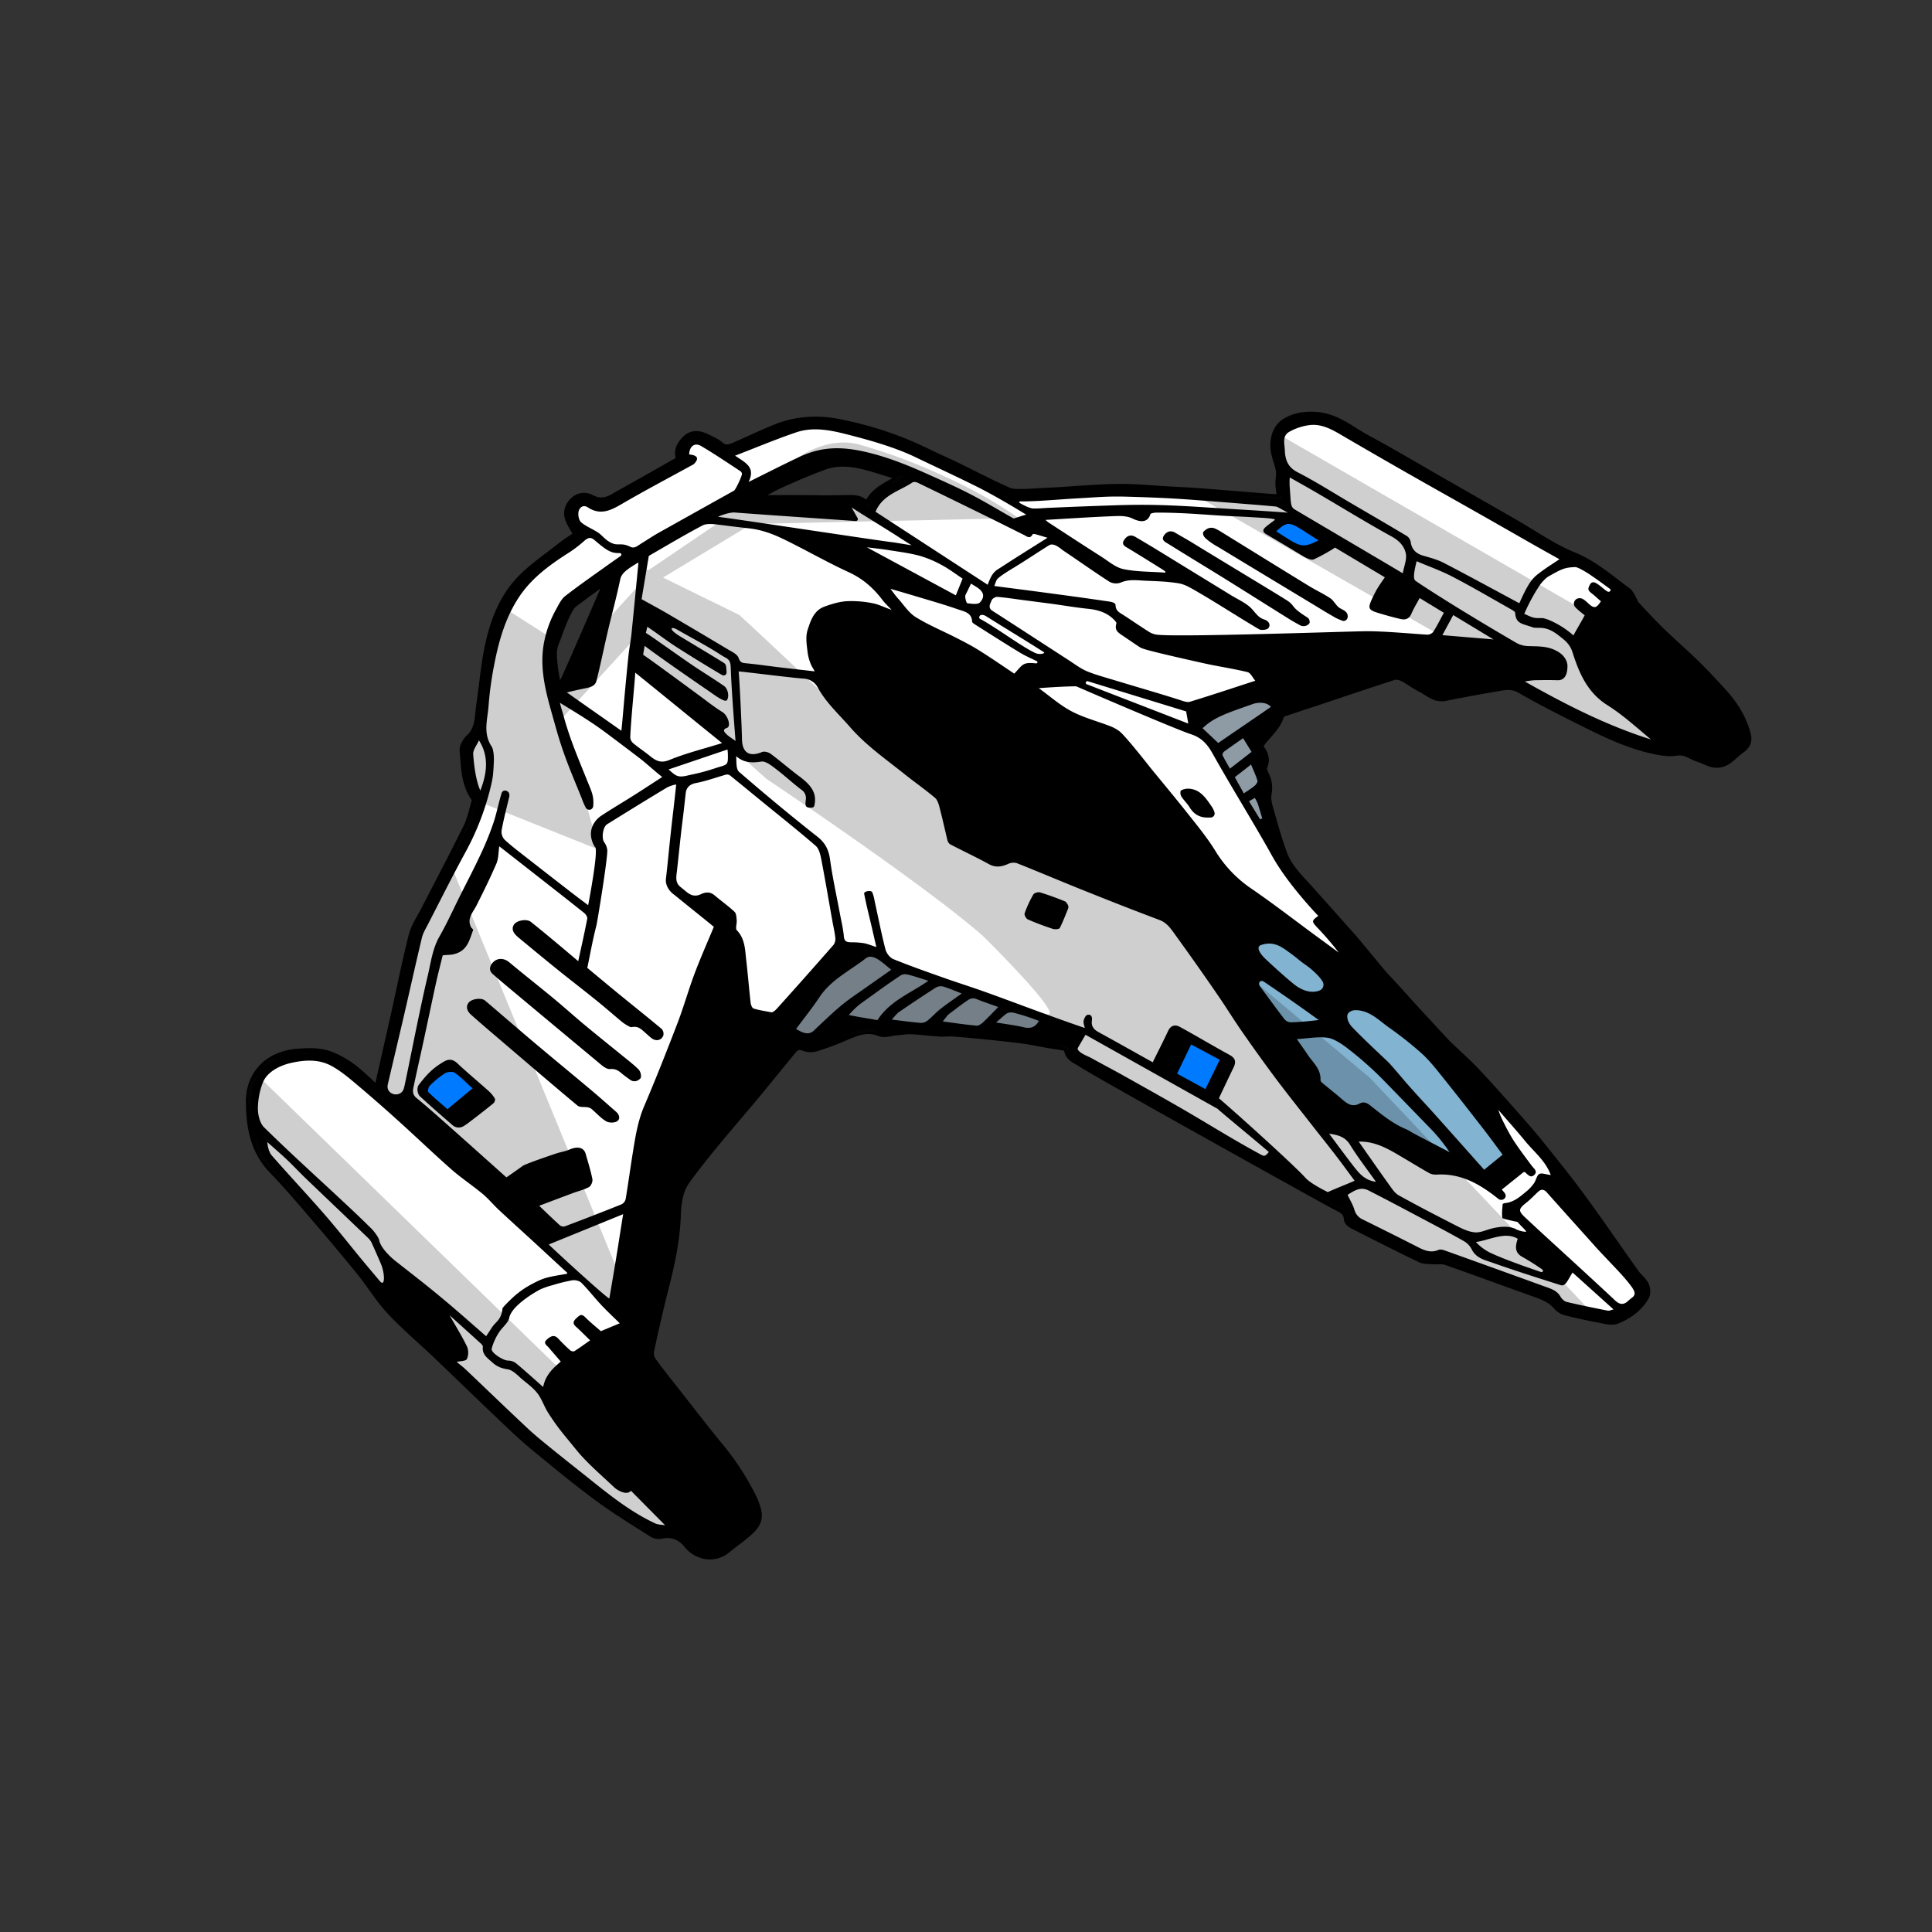 <svg xmlns="http://www.w3.org/2000/svg" viewBox="0 0 1500 1500"><rect x="0" y="0" width="1500" height="1500" fill="#333333" stroke="none"/><title>Imperial Eagle</title><g id="Imperial_Eagle" data-name="Imperial Eagle"><g id="Colour"><path d="M1355.31,570.31c-3.32-12.58-10-22.93-18.58-32.3-6.69-7.33-13.42-14.65-20.52-21.58-9-8.82-18.61-17.08-27.67-25.88-6.83-6.64-13.23-13.72-19.78-20.65-.44-.47-3.52-8.19-5.85-9.89-13.57-9.9-25.79-20.93-41.89-27.48-16.31-6.65-31-17.16-46.47-26q-29.4-16.83-58.79-33.66c-18.15-10.38-36.1-21.15-54.53-31-12.51-6.69-23.54-16.68-38.66-18-8.5-.74-16.69.32-23.92,4.65s-10,14.37-7.39,24.48c1,4.14,2.74,8.16,3.33,12.34.48,3.47-.52,7.11-.35,10.65.21,4.39,1,7.66,1.48,12.08-4.71-.32-8.29-.54-11.86-.82-18.22-1.45-36.45-3-54.68-4.35-6.88-.53-13.78-.81-20.68-1.19-13.08-.72-26.18-2.09-39.26-2-20,.15-40,2.39-60.07,3.18-3.79.15-21.64,1.71-25.83-.14-14.48-6.38-28.49-13.81-42.76-20.69-3.66-1.77-17.37-8-20-9.31-22-11-44.55-18.37-68.77-23.3-16.81-3.43-33.46-2.49-49.47,4-10.13,4.12-20,8.81-30,13.23-4.67,2-9.16,4.19-14-.08-2.63-2.3-6-3.79-9.2-5.37-5.39-2.68-11-4.25-15.95.65-4.3,4.3-7,9.39-3.51,15.43-16.28,9.21-32.12,18.25-48.05,27.14-7.26,4.05-13.39,8.72-23.42,3.41-8.94-4.72-17.82,5.09-16,12.84,1.18,4.93,4.6,9.33,7.49,14.87-4.37,3-9.87,6.46-14.91,10.47-10.74,8.54-22.44,16.3-31.54,26.37-12.16,13.45-18.71,30.63-22.57,48.22-3.37,15.41-4.61,31.29-6.93,46.94-1.35,9.07-.49,18.75-8.28,26-2.41,2.25-4.88,6.27-4.62,9.25,1.09,12.52,1,25.49,8.88,36.43a3.37,3.37,0,0,1,.6,2.51c-2.1,7-3.48,14.38-6.66,20.86-10.66,21.65-22,43-33,64.44-3.32,6.47-7.67,12.73-9.42,19.63-5.2,20.48-9.3,41.24-13.91,61.87-4.43,19.87-9,39.72-13.5,59.8-6.14-5.6-12.74-12.29-20.08-18.06a71.67,71.67,0,0,0-16.53-9.57c-8.24-3.47-16.95-3.18-25.94-2.51-22.37,1.67-36.57,16.36-36.37,37.53.18,18.51,3.12,37,17.34,51.72,13.83,14.33,26.57,29.72,39.57,44.83q15,17.46,29.48,35.42c7.74,9.67,14.21,20.46,22.64,29.46,11.19,11.94,23.8,22.55,35.67,33.86,18.24,17.38,36.31,34.94,54.58,52.29,7.24,6.88,14.57,13.7,22.29,20,16,13.13,32,26.37,48.69,38.67,13.54,10,28,18.75,42.21,27.84a8.79,8.79,0,0,0,6,.85c8.48-1.83,15.73,1,21.39,8,6.79,8.41,19.5,11.41,29.14,3.3,4.53-3.82,9.47-7.17,14-11,5.48-4.61,11.2-9.36,9.16-17.78a51,51,0,0,0-3.86-10.53,204.83,204.83,0,0,0-25.61-39.19c-11-13.37-21.5-27.08-32.19-40.67-6.57-8.35-13.27-16.6-19.47-25.21-1.63-2.25-2.75-5.92-2.2-8.53,3.65-17.14,7.57-34.23,11.9-51.21,4.62-18.18,8.38-36.39,9-55.27.31-9.38,1.78-19.13,7.54-27.06,7.3-10,15.11-19.74,23-29.33,10-12.16,20.36-24,30.41-36.1,9.81-11.79,19.36-23.8,29.18-35.57,2.35-2.82,5.34-4.18,9.43-2.64a13.93,13.93,0,0,0,8.43.65A231.61,231.61,0,0,0,655.72,804c8.93-3.9,17.45-7.42,27.59-3.39,3.48,1.39,8.22-.38,12.38-.71,3.93-.33,7.88-1.09,11.78-.91,7.4.34,14.76,1.33,22.16,1.83,3.32.22,6.69-.34,10-.09,8.84.65,17.67,1.47,26.48,2.36,9.52,1,19,1.95,28.53,3.22,6.39.86,12.7,2.26,19.06,3.35,4.77.82,9.57,1.47,14.33,2.35.76.14,2,1.09,2,1.66-.06,6.67,6.3,8.31,10,10.93,8.2,5.87,186.39,105,196.85,110.52,4.65,2.47,10.2,4.37,10.47,11.33,0,1.33,2.15,3,3.68,3.79,17.35,8.82,34.71,17.6,52.24,26.06,2.71,1.31,6.22,1,9.38,1.28,3.51.29,7.32-.45,10.5.67,23.27,8.14,46.38,16.74,69.62,25,6.55,2.32,12.65,4.9,17.21,10.52a12.42,12.42,0,0,0,6.36,3.66c8.33,2.08,16.73,3.94,25.18,5.51,4.42.82,9.61,2.42,13.36.93,8.88-3.54,16.82-9.24,21.71-17.82,1.16-2,.74-5.91-.44-8.15-1.72-3.28-5.06-5.66-7.26-8.74-13.94-19.6-27.51-39.48-41.72-58.88-10.32-14.09-21.31-27.71-32.27-41.32-6.8-8.46-14-16.61-21.21-24.74-9.64-10.86-19.25-21.77-29.26-32.29-6.91-7.25-14.51-13.85-21.7-20.84-.84-.83-25.63-27.68-26.37-28.49-7.22-7.93-14.28-16-21.7-23.73-2.46-2.57-19.8-23.9-24.86-29.73-2.65-3-33.13-37.25-37.9-42.39-7-7.55-13.2-14.54-16.58-23.79-3.79-10.36-6.79-21-9.79-31.65-1.33-4.69-3.1-9.83-2.34-14.38.79-4.71.82-8.67-1-13-1.21-2.82-3.25-6.64-2.26-8.78,2.3-5,1-8.95-1.54-12.68-1.75-2.6-1.78-3.88.15-6.49,5.21-7,12.49-12.64,14.79-21.7.24-.93,2.15-1.63,3.41-2.06,9.48-3.2,19-6.28,28.48-9.44,18.83-6.28,37.62-12.69,56.53-18.72,2.27-.73,5.48-.12,7.7,1,4.92,2.46,9.3,6,14.23,8.41,5.8,2.83,10.59,8.29,18.19,6.77q20-4,40.2-7.46c6.31-1.07,12.21-2.29,18.87,1.58,16.48,9.58,33.6,18.09,50.66,26.62,16.14,8.07,32.53,15.73,50.18,19.9,6.42,1.51,13.43,2.87,19.77,1.84,7.35-1.2,12.08,3.27,18,5.11,3.64,1.13,7,3.25,10.73,4,9.29,1.77,14.08-5.92,20.41-10.38C1354.47,578.66,1356.82,576.06,1355.31,570.31ZM439.05,528.75c-2.42,5-7.83,3.1-8.13,0a128.58,128.58,0,0,1-2.2-14.78c-1.1-10.27.55-13.38,2.2-17.53s8.25-23.9,13.2-28.08,31.35-22.92,31.35-22.92S442.47,522,439.05,528.75ZM674.25,394c-3-1.95-5.35-4.21-8.08-5-3.18-.91-6.73-.64-10.12-.64-1.16,0-13.11.29-17.89.2-18-.32-36.08-.13-54.12-.13-.11-.61-.23-1.23-.34-1.85,7.35-4,14.53-8.31,22.11-11.77,11-5,22.11-9.72,33.43-13.89,12-4.42,24.2-2.57,36.14.78,8.68,2.43,17.25,5.32,27,8.35C691.71,377.69,678.64,380.69,674.25,394Z" fill="#fff"/><path d="M1355.31,570.31c-3.32-12.58-10-22.93-18.58-32.3-6.69-7.33-13.42-14.65-20.52-21.58-9-8.82-18.61-17.08-27.67-25.88-6.83-6.64-13.23-13.72-19.78-20.65-.44-.47-3.52-8.19-5.85-9.89-13.57-9.9-25.79-20.93-41.89-27.48-16.31-6.65-31-17.16-46.47-26q-29.4-16.83-58.79-33.66c-18.15-10.38-36.1-21.15-54.53-31-12.51-6.69-23.54-16.68-38.66-18-8.5-.74-16.69.32-23.92,4.65s-10,14.37-7.39,24.48c1,4.14,2.74,8.16,3.33,12.34.48,3.47-.52,7.11-.35,10.65.21,4.39,1,7.66,1.48,12.08-4.71-.32-8.29-.54-11.86-.82-18.22-1.45-36.45-3-54.68-4.35-6.88-.53-13.78-.81-20.68-1.19-13.08-.72-26.18-2.09-39.26-2-20,.15-40,2.39-60.07,3.18-3.79.15-21.64,1.71-25.83-.14-14.48-6.38-28.49-13.81-42.76-20.69-3.66-1.77-17.37-8-20-9.31-22-11-44.55-18.37-68.77-23.3-16.81-3.43-33.46-2.49-49.47,4-10.13,4.12-20,8.81-30,13.23-4.67,2-9.16,4.19-14-.08-2.63-2.3-6-3.79-9.2-5.37-5.39-2.68-11-4.25-15.95.65-4.3,4.3-7,9.39-3.51,15.43-16.28,9.21-32.12,18.25-48.05,27.14-7.26,4.05-13.39,8.72-23.42,3.41-8.94-4.72-17.82,5.09-16,12.84,1.18,4.93,4.6,9.33,7.49,14.87-4.37,3-9.87,6.46-14.91,10.47-10.74,8.54-22.44,16.3-31.54,26.37-12.16,13.45-18.71,30.63-22.57,48.22-3.37,15.41-4.61,31.29-6.93,46.94-1.35,9.07-.49,18.75-8.28,26-2.41,2.25-4.88,6.27-4.62,9.25,1.09,12.52,1,25.49,8.88,36.43a3.37,3.37,0,0,1,.6,2.51c-2.1,7-3.48,14.38-6.66,20.86-10.66,21.65-22,43-33,64.44-3.32,6.47-7.67,12.73-9.42,19.63-5.2,20.48-9.3,41.24-13.91,61.87-4.43,19.87-9,39.72-13.5,59.8-6.14-5.6-12.74-12.29-20.08-18.06a71.67,71.67,0,0,0-16.53-9.57c-8.24-3.47-16.95-3.18-25.94-2.51-22.37,1.67-36.57,16.36-36.37,37.53.18,18.51,3.12,37,17.34,51.72,13.83,14.33,26.57,29.72,39.57,44.83q15,17.46,29.48,35.42c7.74,9.67,14.21,20.46,22.64,29.46,11.19,11.94,23.8,22.55,35.67,33.86,18.24,17.38,36.31,34.94,54.58,52.29,7.24,6.88,14.57,13.7,22.29,20,16,13.13,32,26.37,48.69,38.67,13.54,10,28,18.75,42.21,27.84a8.79,8.79,0,0,0,6,.85c8.48-1.83,15.73,1,21.39,8,6.79,8.41,19.5,11.41,29.14,3.3,4.53-3.82,9.47-7.17,14-11,5.48-4.61,11.2-9.36,9.16-17.78a51,51,0,0,0-3.86-10.53,204.83,204.83,0,0,0-25.61-39.19c-11-13.37-21.5-27.08-32.19-40.67-6.57-8.35-13.27-16.6-19.47-25.21-1.63-2.25-2.75-5.92-2.2-8.53,3.65-17.14,7.57-34.23,11.9-51.21,4.62-18.18,8.38-36.39,9-55.27.31-9.38,1.78-19.13,7.54-27.06,7.3-10,15.11-19.74,23-29.33,10-12.16,20.36-24,30.41-36.1,9.81-11.79,19.36-23.8,29.18-35.57,2.35-2.82,5.34-4.18,9.43-2.64a13.93,13.93,0,0,0,8.43.65A231.61,231.61,0,0,0,655.72,804c8.93-3.9,17.45-7.42,27.59-3.39,3.48,1.39,8.22-.38,12.38-.71,3.93-.33,7.88-1.09,11.78-.91,7.4.34,14.76,1.33,22.16,1.83,3.32.22,6.69-.34,10-.09,8.84.65,17.67,1.47,26.48,2.36,9.52,1,19,1.95,28.53,3.22,6.39.86,12.7,2.26,19.06,3.35,4.77.82,9.57,1.47,14.33,2.35.76.14,2,1.09,2,1.66-.06,6.67,6.3,8.31,10,10.93,8.2,5.87,186.39,105,196.85,110.52,4.65,2.47,10.2,4.37,10.47,11.33,0,1.33,2.15,3,3.68,3.79,17.35,8.82,34.71,17.6,52.24,26.06,2.71,1.31,6.22,1,9.38,1.28,3.51.29,7.32-.45,10.5.67,23.27,8.14,46.38,16.74,69.62,25,6.55,2.32,12.65,4.9,17.21,10.52a12.42,12.42,0,0,0,6.36,3.66c8.33,2.08,16.73,3.94,25.18,5.51,4.42.82,9.61,2.42,13.36.93,8.88-3.54,16.82-9.24,21.71-17.82,1.16-2,.74-5.91-.44-8.15-1.72-3.28-5.06-5.66-7.26-8.74-13.94-19.6-27.51-39.48-41.72-58.88-10.32-14.09-21.31-27.71-32.27-41.32-6.8-8.46-14-16.61-21.21-24.74-9.64-10.86-19.25-21.77-29.26-32.29-6.91-7.25-14.51-13.85-21.7-20.84-.84-.83-25.63-27.68-26.37-28.49-7.22-7.93-14.28-16-21.7-23.73-2.46-2.57-19.8-23.9-24.86-29.73-2.65-3-33.13-37.25-37.9-42.39-7-7.55-13.2-14.54-16.58-23.79-3.79-10.36-6.79-21-9.79-31.65-1.33-4.69-3.1-9.83-2.34-14.38.79-4.71.82-8.67-1-13-1.21-2.82-3.25-6.64-2.26-8.78,2.3-5,1-8.95-1.54-12.68-1.75-2.6-1.78-3.88.15-6.49,5.21-7,12.49-12.64,14.79-21.7.24-.93,2.15-1.63,3.41-2.06,9.48-3.2,19-6.28,28.48-9.44,18.83-6.28,37.62-12.69,56.53-18.72,2.27-.73,5.48-.12,7.7,1,4.92,2.46,9.3,6,14.23,8.41,5.8,2.83,10.59,8.29,18.19,6.77q20-4,40.2-7.46c6.31-1.07,12.21-2.29,18.87,1.58,16.48,9.58,33.6,18.09,50.66,26.62,16.14,8.07,32.53,15.73,50.18,19.9,6.42,1.51,13.43,2.87,19.77,1.84,7.35-1.2,12.08,3.27,18,5.11,3.64,1.13,7,3.25,10.73,4,9.29,1.77,14.08-5.92,20.41-10.38C1354.47,578.66,1356.82,576.06,1355.31,570.31ZM439.05,528.75c-2.42,5-7.83,3.1-8.13,0a128.58,128.58,0,0,1-2.2-14.78c-1.1-10.27.55-13.38,2.2-17.53s8.25-23.9,13.2-28.08,31.35-22.92,31.35-22.92S442.47,522,439.05,528.75ZM674.25,394c-3-1.95-5.35-4.21-8.08-5-3.18-.91-6.73-.64-10.12-.64-1.16,0-13.11.29-17.89.2-18-.32-36.08-.13-54.12-.13-.11-.61-.23-1.23-.34-1.85,7.35-4,14.53-8.31,22.11-11.77,11-5,22.11-9.72,33.43-13.89,12-4.42,24.2-2.57,36.14.78,8.68,2.43,17.25,5.32,27,8.35C691.71,377.69,678.64,380.69,674.25,394Z" fill="none" stroke="#000" stroke-linejoin="round" stroke-width="8"/></g><g id="Grey"><path d="M990.17,547.31c1.66-9.9-38.38.14-38.38.14l-24.2,18.7s9.49,5.77,12.93,10.72,27,48.82,35.8,62.29,8.61,3.44,8.61,3.44l-12-71S988.51,557.21,990.17,547.31ZM689.44,745.73c-5.91-5.78-15.53-7.57-15.53-7.57s-38.64,16.23-59.4,55.57c-9.08,17.21,9.76,13.87,9.76,13.87s20.35-14,28.46-13.41,124.3,8.46,141.76,10.25,15.82-13.34,15.82-13.34S695.36,751.5,689.44,745.73Z" fill="#8e9ba5"/></g><g id="Canopy"><path d="M1110.19,815.3c-10.72-12.38-99.65-74.48-109.48-81.67-5.69-4.18-20-4.13-25.86-2.48s-8.48,14-3.53,32.73,35.2,60.5,35.54,61.32,17,19.8,39.39,36.47,108.22,49.6,108.22,49.6l17.39-13.92S1120.92,827.67,1110.19,815.3Z" fill="#82b3d1"/></g><g id="Shadows" opacity="0.2"><path d="M349.6,670.37l.42,1,24.5-47.86-4.25-1.71ZM298.12,851.88,262,825.23,237.8,817l-30.23,6.45-16.7,22.74,4,19.21,5.43,31.89L265.05,968l138.49,145.29,94.11,74.07H525l-84.56-118.8L200.27,835.22l26.53-14.53,26,2.8,22.32,15.88,15.44,11,46.2,36.29L472.47,1012.3l19.8,5.32L350,671.38l-29.33,57.29Zm615.77-140.4s-125.26-51.86-153.61-71.42S686.79,583.6,627.45,527.48c-43.75-41.38-53.53-50.07-53.53-50.07l-59.16-29,68.94-41.62,194.57-4.28,7.23,2.4,5.72-2.4a347,347,0,0,0-48.64-28.3c-28.36-13.59-50.84-22.1-75.29-29s-47.59,10-47.59,10l28.93-.64,49.46,13.38-18.3,23.83H664.85L565.15,394l-10.92,8.56h8.44l-59.41,40.27-5.12-2.51-1,12.86-39.54,43.31-23,40.47-3,4.16L426,521.22l-2.27-28.64-33.22-21.21-12.27,38-5.89,49.74-11.42,25.46,5.46,29.12,8.55,9-.42.81,90.63,36.3L436.32,557.74l55.95-61.3,3.36,19.2,99.55,89.17S717,686.1,763.33,726.84c0,0,65.43,64.53,49.08,60.65-43.75-10.39-141.66-55.24-149.64-48-20.08,18.29-59.4,58.51-50.71,62.73,18.68,9,59.23-3.62,99.13-3,55.15.84,110.17,11.67,110.17,11.67l226.22,131.77,56.3,30.81,102.17,31.77,10.2,12.16,21.57,3.76-174-184.09Zm322-234.07-244-140.74L997,385.51H929.74l199.69,114.24,48.75,29.06,98.27,48.06s16.62,1.11,18.09,0S1235.87,477.41,1235.87,477.41Z" fill="#111"/></g><g id="Outline"><path d="M1355.31,570.31c-3.32-12.58-10-22.93-18.58-32.3-6.69-7.33-13.42-14.65-20.52-21.58-9-8.82-18.61-17.08-27.67-25.88-6.83-6.64-13.23-13.72-19.78-20.65-.44-.47-3.52-8.19-5.85-9.89-13.23-9.65-25.79-20.93-41.89-27.48-16.31-6.65-31-17.16-46.47-26q-29.4-16.83-58.79-33.66c-18.15-10.38-36.1-21.15-54.53-31-12.51-6.69-23.54-16.68-38.66-18-8.5-.74-16.69.32-23.92,4.65s-10,14.37-7.39,24.48c1,4.14,2.74,8.16,3.33,12.34.48,3.47-.52,7.11-.35,10.65.21,4.39,1,7.66,1.48,12.08-4.71-.32-8.29-.54-11.86-.82-18.22-1.45-36.45-3-54.68-4.35-6.88-.53-13.78-.81-20.68-1.19-13.08-.72-26.18-2.09-39.26-2-20,.15-40,2.39-60.07,3.18-3.79.15-21.64,1.71-25.83-.14-14.48-6.38-28.49-13.81-42.76-20.69-3.66-1.77-17.37-8-20-9.31-22-11-44.55-18.37-68.77-23.3-16.81-3.43-33.46-2.49-49.47,4-10.13,4.12-20,8.81-30,13.23-4.67,2-9.16,4.19-14-.08-2.63-2.3-6-3.79-9.2-5.37-5.39-2.68-11-4.25-15.95.65-4.3,4.3-7,9.39-3.51,15.43-16.28,9.21-32.12,18.25-48.05,27.14-7.26,4.05-13.39,8.72-23.42,3.41-8.94-4.72-17.82,5.09-16,12.84,1.18,4.93,4.6,9.33,7.49,14.87-4.37,3-9.87,6.46-14.91,10.47-10.74,8.54-22.44,16.3-31.54,26.37-12.16,13.45-18.71,30.63-22.57,48.22-3.37,15.41-4.61,31.29-6.93,46.94-1.35,9.07-.49,18.75-8.28,26-2.41,2.25-4.88,6.27-4.62,9.25,1.09,12.52,1,25.49,8.88,36.43a3.37,3.37,0,0,1,.6,2.51c-2.1,7-3.48,14.38-6.66,20.86-10.66,21.65-22,43-33,64.44-3.32,6.47-7.67,12.73-9.42,19.63-5.2,20.48-9.3,41.24-13.91,61.87-4.43,19.87-9,39.72-13.5,59.8-6.14-5.6-12.74-12.29-20.08-18.06a71.67,71.67,0,0,0-16.53-9.57c-8.24-3.47-16.95-3.18-25.94-2.51-22.37,1.67-36.57,16.36-36.37,37.53.18,18.51,3.12,37,17.34,51.72,13.83,14.33,26.57,29.72,39.57,44.83q15,17.46,29.48,35.42c7.74,9.67,14.21,20.46,22.64,29.46,11.19,11.94,23.8,22.55,35.67,33.86,18.24,17.38,36.31,34.94,54.58,52.29,7.24,6.88,14.57,13.7,22.29,20,16,13.13,32,26.37,48.69,38.67,13.54,10,28,18.75,42.21,27.84a8.79,8.79,0,0,0,6,.85c8.48-1.83,15.73,1,21.39,8,6.79,8.41,19.5,11.41,29.14,3.3,4.53-3.82,9.47-7.17,14-11,5.48-4.61,11.2-9.36,9.16-17.78a51,51,0,0,0-3.86-10.53,204.83,204.83,0,0,0-25.61-39.19c-11-13.37-21.5-27.08-32.19-40.67-6.57-8.35-13.27-16.6-19.47-25.21-1.63-2.25-2.75-5.92-2.2-8.53,3.65-17.14,7.58-34.23,11.9-51.21,4.62-18.18,8.38-36.39,9-55.27.31-9.38,1.78-19.13,7.54-27.06,7.29-10,15.11-19.74,23-29.33,10-12.16,20.36-24,30.41-36.1,9.81-11.79,19.36-23.8,29.18-35.57,2.35-2.82,5.34-4.18,9.43-2.64a13.93,13.93,0,0,0,8.43.65A231.61,231.61,0,0,0,655.72,804c8.93-3.9,17.45-7.42,27.59-3.39,3.48,1.39,8.22-.38,12.38-.71,3.93-.33,7.88-1.09,11.78-.91,7.4.34,14.76,1.33,22.16,1.83,3.32.22,6.69-.34,10-.09,8.84.65,17.67,1.47,26.48,2.36,9.52,1,19,1.95,28.53,3.22,6.39.86,12.7,2.26,19.06,3.35,4.77.82,9.57,1.47,14.33,2.35.76.14,2,1.09,2,1.66-.06,6.67,6.3,8.31,10,10.93,8.2,5.87,186.39,105,196.85,110.52,4.65,2.47,10.2,4.37,10.47,11.33,0,1.33,2.15,3,3.68,3.79,17.35,8.82,34.71,17.6,52.24,26.06,2.71,1.31,6.22,1,9.38,1.28,3.51.29,7.32-.45,10.5.67,23.27,8.14,46.38,16.74,69.62,25,6.55,2.32,12.65,4.9,17.21,10.52a12.43,12.43,0,0,0,6.35,3.66c8.34,2.08,16.74,3.94,25.19,5.51,4.42.82,9.61,2.42,13.36.93,8.88-3.54,16.82-9.24,21.71-17.82,1.16-2,.74-5.91-.44-8.15-1.72-3.28-5.06-5.66-7.26-8.74-13.94-19.6-27.51-39.48-41.72-58.88-10.32-14.09-21.31-27.71-32.27-41.32-6.8-8.46-14-16.61-21.21-24.74-9.64-10.86-19.25-21.77-29.26-32.29-6.91-7.25-14.51-13.85-21.7-20.84-.84-.83-25.63-27.68-26.37-28.49-7.22-7.93-14.28-16-21.7-23.73-2.46-2.57-19.8-23.9-24.86-29.73-2.65-3-32.78-37.2-37.9-42.39-8.24-8.34-13.2-14.54-16.58-23.79-3.79-10.36-6.79-21-9.79-31.65-1.33-4.69-3.1-9.83-2.34-14.38.79-4.71.82-8.67-1-13-1.21-2.82-3.25-6.64-2.26-8.78,2.3-5,1-8.95-1.54-12.68-1.75-2.6-1.78-3.88.15-6.49,5.21-7,12.49-12.64,14.79-21.7.24-.93,2.15-1.63,3.41-2.06,9.48-3.2,19-6.28,28.48-9.44,18.83-6.28,37.62-12.69,56.53-18.72,2.27-.72,5.48-.12,7.7,1,4.92,2.46,9.3,6,14.23,8.41,5.8,2.83,10.59,8.29,18.19,6.77q20-4,40.2-7.46c6.31-1.07,12.21-2.29,18.87,1.58,16.48,9.58,33.6,18.09,50.66,26.62,16.14,8.07,32.53,15.73,50.18,19.9,6.42,1.51,13.43,2.87,19.77,1.84,7.35-1.2,12.08,3.27,18,5.11,3.64,1.14,7,3.25,10.73,4,9.29,1.77,14.08-5.92,20.41-10.38C1354.47,578.66,1356.82,576.06,1355.31,570.31Zm-132.24-130c1.94-.08,8.88,4.15,10.74,5.41,8.58,5.83,9.68,6.82,16.22,11.57,1.09.82,0,2.26-1.31,2.19-1.5-.23-5.2-3.87-8-5.77-2.39-1.59-4.73-2.89-6.48.52-1.28,2.5-1.8,3.89,1.26,6.22,3.42,2.62,5.09,4.5,7.47,6.38-3.08,4.56-4.67,6-8.62,2.71-2.08-1.73-4-4-6.4-4.88a4.79,4.79,0,0,0-2.25-.16,4.23,4.23,0,0,0-3.41,5.81,2.74,2.74,0,0,0,.46.73c2.31,2.68,5.33,4.76,7.59,6.7-2.81,5.34-6.24,10.89-8.72,15.6a70.19,70.19,0,0,0-18.26-11.67c-1.7-.74-4.72-1.84-6.5-1.81-5.65.1-6.37.08-13.41-3.31a143,143,0,0,1,12.32-22.68c1-1.35,4.25-5.06,6.36-6.25C1212.49,441.7,1214.75,440.6,1223.07,440.27ZM1000.55,335.53a42.53,42.53,0,0,1,14.87-5.29c10.44-1.83,19.05,3.42,27.64,8.45q24.63,14.4,49.42,28.53c19.18,10.93,38.44,21.72,57.65,32.61,13.71,7.77,27.38,15.63,41.08,23.42,6.8,3.86,13.63,7.64,19.52,10.94-7,4.78-8.34,5.29-15.13,10.36-5.24,3.9-8.41,6.65-16,23.81-19.72-10.58-39.13-21.21-58.77-31.4-5-2.6-10.68-4-16.14-5.62s-8.8-5-9.5-11a7.15,7.15,0,0,0-3.29-4.41c-14.48-8.66-29.07-17.13-43.63-25.65-13.6-8-26.92-16.47-40.91-23.67-7.56-3.88-9.54-9.76-9.8-16.91C997.35,344.84,995.42,338.72,1000.55,335.53Zm88.56,109.56c-25.26-15-60.07-35.42-84.38-49.85-2.89-2.07-2.47-5.5-3.39-17.05-.07-.88-.29-5.84.1-7.48,7.39,4.21,14.84,8.33,22.17,12.64,19,11.12,37.73,22.66,57,33.28,5.86,3.23,9.81,7.58,10.89,13.3C1092.35,434.44,1090.1,439.55,1089.11,445.09ZM792.8,389.3c13.48,0,29-1.57,44.87-2.45,14.5-.81,22.37-1.64,36.85-1.24,18.42.52,33.44,1.1,51.84,2.48,7.06.53,23.06,1.76,30.11,2.33,12,1,22.31,1.72,34.34,2.89,1,.1,6.85,3.65,9.11,4.71-19.81-1.46-44.87-2.86-63.25-4.07-28.06-1.84-46.09-2.45-69.39-1.69-18,.58-34.54,1.22-52.53,2-4.15.19-8,.58-12.1.56-2.7,0-6.64-1.93-9.92-3.71C790.64,389.94,790.78,389.19,792.8,389.3ZM872.36,494c6.84,4.63,8.87,6.09,12.8,8.6,1.6,1,4.35,2.28,49.24,12.31,11.35,2.54,22.9,4.17,34.19,6.93,2.34.57,3.92,4.23,6,6.69-17.39,5.65-34,11.21-50.68,16.3-2.32.71-5.41-.58-8-1.4-17.69-5.63-30.8-9.31-51.08-15.46-6.12-1.85-14.62-4.2-20.49-6.62-5.37-2.21-10.14-5.9-15.08-9.09-19.59-12.65-39.1-25.42-58.72-38-4.06-2.61-1.4-5.84-.64-8.21.34-1.06,2.83-2.75,4.24-2.64,6.45.49,12.85,1.53,19.28,2.36,7.67,1,15.35,2,23,3,9.44,1.28,18.84,2.92,28.31,3.89,7.13.74,13.66,2.54,19.05,7.4,1.26,1.13,3.26,3.09,3,4C865,489.62,868.45,491.32,872.36,494Zm50.21,67.78-78.78-30.51a1.24,1.24,0,0,1,.82-2.34l76.31,23.41C921.56,555.91,922.06,558.8,922.57,561.73ZM626.86,505.1a36.68,36.68,0,0,0,2.91,11.14c.54,1.28,1.17,2,2.75,5-9.77-1.12-19-2.14-28.22-3.24-8.22-1-16.42-2.2-24.66-3-3-.31-4.86-.23-6.19-4.19-1-3-5.63-5-8.93-7q-23-13.78-46.09-27.27c-6.63-3.88-13.4-7.51-20.29-11.35,1.93-11.56,3.75-22.51,5.6-33.59,13.86-8,27.52-16.18,41.61-23.6,3.22-1.7,8-1.16,11.94-.7,7.83.91,10.8,1.42,24.09,2.89,10.5,1.17,19.15,4.58,27.93,8.87,16.72,8.16,32.88,17.5,49.78,25.25,10.85,5,19.08,12.28,26.08,21.54,1.83,2.42,4.11,4.5,7.05,7.67-5.8-2.08-10.28-4.39-15-5.23a83.05,83.05,0,0,0-19.93-1.51c-5.9.41-11.86,2.22-17.46,4.31-7.88,2.93-10.46,10.78-12.7,17.66C625.42,493.87,626.16,499.48,626.86,505.1ZM455.44,534.17c7.5-1.48,7.41-4.69,8.29-8.22,2.91-11.63,5.25-23.4,8-35.08,3.2-13.77,6.21-24.06,9.87-41.23,1.08-5.08,6.31-8.25,13.79-12.83.09.11.19.21.28.31-1.77,18.19-3.51,36.38-5.35,54.56-.59,5.92-1.81,11.9-2.4,17.61-3.31,31.84-4.94,55-5.51,58.05-13.82-9.79-28.77-20.17-42.31-29.77C445.56,536.34,449.92,535.25,455.44,534.17Zm-16.39-5.42c-1.6,4.4-7.56,3.85-8.13,0a128.58,128.58,0,0,1-2.2-14.78c-1.1-10.27.55-13.38,2.2-17.53s8.25-23.9,13.2-28.08,31.35-22.92,31.35-22.92S442.47,522,439.05,528.75Zm54.14-6.51c23.47,18.92,44.1,35.87,67.46,54.69-14.34,4.46-28,7.81-40.91,13.11-6.91,2.84-10.71.48-15.32-3.25-4.18-3.39-8.7-6.35-12.83-9.79a6.53,6.53,0,0,1-2.26-4.52C489.85,558.35,493.19,526.14,493.19,522.24Zm71.64,59.67c.12,1.33.25,2.22.28,3.11.23,9.76-.14,8.27-9.61,11.37-10.57,3.45-13.37,3.86-22.62,5.92-5.38,1.2-7.62.37-10.8-2.3-.91-.77-1.79-1.57-3-2.62Zm-1.16-12.26c-.8-.9-3.43-3.11.79-4.53,3.32-1.12.7-9.56-3.44-12.17-6.95-4.38-10.91-7.65-17.53-12.51-13-9.57-39.85-29.33-44.17-32.09.42-2.45.92-5.41,1.17-6.91,10.71,8.09,33.45,23.88,50.63,35.65,2.24,1.54,11.62,8.64,13.18,6.6,2.14-2.8.89-9-2.16-11.11-9-6.22-17.94-11.57-26.95-17.79-9.68-6.68-18.53-13-28.21-19.73-1.73-1.19-3.79-2.59-5.57-3.71.35-.57.89-4.1,1.24-4.68,8,5.33,15.19,11,23.31,16.16,10.49,6.68,21.48,13.45,32.17,19.8.84.5,1.75,1.07,2.72,1.55a2.25,2.25,0,0,0,3.25-2,25.79,25.79,0,0,0-.15-2.64c-.16-1.52-.05-3.22-1.38-4.47-2.51-1.79-26.88-16.33-34.55-21-8.91-5.44-7.7-7.94-2.81-5.54,11.73,6.72,23.77,12.94,35.1,20.32,1.81,1.18,4.29,2.29,4.63,2.84,2.47,1.65,2.37,5.73,2.46,8.17.53,14.15,1.91,32.74,3.66,55.42C567.74,572.81,565.35,571.54,563.67,569.65ZM664.42,404.53a1.53,1.53,0,0,0,1.43-2.29c-1.7-3-2.67-4.79-4.73-8.29,6,4,32.08,19.93,37.71,23.73l8.91,5.68-13.9-2.26c-7.06-.6-128.53-19.15-136.26-19.81.21-.45,8.58-3.77,13.12-3.37C579,398.65,649.32,403.49,664.42,404.53Zm-80.72-18c7.35-4,14.52-8.31,22.11-11.77,11-5,22.11-9.72,33.43-13.89,12-4.42,24.2-2.57,36.14.78,8.68,2.43,17.25,5.32,27,8.35-10.67,7.68-23.74,10.68-28.13,23.94-3-1.95-5.35-4.21-8.08-5-3.18-.91-6.73-.64-10.12-.64-1.16,0-13.11.29-17.89.2-18-.32-36.08-.13-54.12-.13C583.93,387.78,583.81,387.16,583.7,386.54Zm130.2,44.94a84.51,84.51,0,0,1,17.57,7.4c5.49,2.94,10.49,6.79,15.89,10.36-1.7,4.24-3.3,8.2-5.25,13L673,424.92c6.58.83,11.64,1.33,16.66,2.14C697.76,428.37,706,429.36,713.9,431.48Zm-22.57,25.67c6.4,1.88,11.75,3.43,17.08,5,12,3.63,24,7,35.79,11.11,4.38,1.53,10.28,2.42,10.53,9.28,0,.79,1.33,1.71,2.23,2.28,11.63,7.36,23.22,14.8,35,21.93,4.13,2.5,8.59,4.45,13,6.56a.91.91,0,0,1-.47,1.73c-3.06-.2-6.21-.64-8.82.36-3,1.15-5.13,4.61-8.22,7.61-8.16-5.43-17.41-11.84-26.93-17.83-5.84-3.68-12-6.87-18.17-10-10.48-5.37-21.46-9.89-31.42-16.07-5.36-3.32-9.1-9.28-13.46-14.15C695.52,462.84,693.9,460.46,691.33,457.15Zm58.06,6.16c-.1-1.25.89-2.62,1.48-3.9,1-2.06,2-4.08,3-6.28,1.8,1.11,3.33,2,4.79,2.95,5.07,3.37,6.28,7.18,2.14,11.68-1.63,1.77-6.44,1-9.7.62C750.31,468.28,749.53,465.12,749.39,463.31ZM803.84,507c-10.62-4.84-30.2-19.73-42.9-26.49-.9-.39-.91-2,.15-2.76,1.23-.81,3.27-.11,4.41.61,15.25,9.62,29.67,18.19,44.85,27.91C812.08,507.15,807.46,508.67,803.84,507Zm-37-53-87.07-56.68c5.45-13.22,18.62-16,28.66-22.76.92-.61,2.93-.32,4.09.24q27,13.06,54,26.35c9.51,4.67,19,9.47,28.45,14.16,2.29,1.13,4.79,3.5,6.79-.55.14-.29,1.47-.16,2.18,0,3,.84,6,1.78,9.35,2.76-11.81,7.47-23.74,14.86-35.49,22.53C773,443.21,770.57,443.6,766.86,454ZM618.26,335.65c12.86-4.35,26.07-1.77,38.83,1.47,17.4,4.41,37.44,10,53.67,17.83,16.87,8.1,30,14.11,46.75,22.41,11.81,5.86,26.93,14.63,39.32,22.28-2.1.16-9.46,3.16-10,2.85-10.91-6.13-21.61-12.66-32.7-18.44-10.5-5.47-21.35-10.28-32.15-15.16-16.13-7.29-32.46-14-49.83-18-19.42-4.45-34.64-4.22-52.44,4.29-12.62,6-25.09,12.38-38.49,19,5.52-11.47-2.22-14.77-10.51-20.4C586.65,347.66,602.25,341.06,618.26,335.65Zm-169.1,61.74c.61-3.32,3.56-5.88,7.24-3.46,9.52,6.25,17.43,2.57,26.09-2.49,18.36-10.72,37.2-20.62,55.83-30.87a3.5,3.5,0,0,0,.82-.71c5.38-5.73-1.24-6.81-4.07-7,.15-6.12,4.14-9.56,9.19-6.61,10.48,6.13,20.52,13,30.7,19.64a3.33,3.33,0,0,1,1.08,1.79c.41,1.36-4.88,12.54-6.16,13.26q-29.31,16.35-58.59,32.75c-4.37,2.45-8.52,5.28-12.8,7.9-3.77,2.32-5.85,4.55-9.16,2.92-8.15-4-9.65.5-17.07-4.34-2.91-1.89-5.14-4.82-8-6.74-4.21-2.8-9.17-4.61-13-7.86C449.46,404.05,448.69,400,449.16,397.39ZM367.39,585.44c-.21-3.23,2.69-6.66,4.46-10.66,8.35,13,5.86,26.74,1.07,39C369.44,605.84,368,594.35,367.39,585.44ZM301,842.39c.06-.35.13-.7.22-1.06,4.36-18.64,8.8-37.26,13.12-55.91,4.44-19.16,8.66-38.37,13.26-57.49.85-3.56,2.89-6.87,4.6-10.19,9.77-18.93,19.29-38,29.51-56.69a206.62,206.62,0,0,0,18.89-48.6c2.32-9.12,2.39-12,2.82-21.15.28-5.81-.8-10.34-1.52-11.4-7.18-10.63-3.33-21.07-2.55-32.19a265.87,265.87,0,0,1,4.33-31.5c3.74-19.45,9.21-38.42,20.8-54.85C414,448,427,438.48,440.69,429.71a97,97,0,0,0,12.66-9.53c2.93-2.63,5.09-3.47,7.89-1.11,9.07,7.64,12.86,10.69,19.84,10.32a1.25,1.25,0,0,1,.8,2.27c-2.86,2-5.72,4-8.55,6-11.52,8.26-23.18,16.33-34.38,25-3.1,2.4-5.06,6.49-7,10.09a84.92,84.92,0,0,0-10,28.57c-3.32,21.89,3.75,42.4,9.36,62.73,6.23,22.59,12.34,35.92,20.35,55.8a51.11,51.11,0,0,0,3.21,7.38l0,0a3.07,3.07,0,0,0,5.59-.79,3.6,3.6,0,0,0,.13-.73c.61-7.76-1.3-11.2-4.53-19.22-7.1-17.63-13.88-33.28-18.77-51.66-.48-1.79-2.22-7.13-2.53-9.16,17.21,10.48,26.32,16.2,37.19,24.36,11.19,8.4,14.45,10.84,25.56,19.33,3,2.27,12.83,11.05,16.64,13.89-7.71,5-14.06,9.17-21.43,13.86-8.62,5.49-17.46,10.65-26,16.29-4.83,3.2-11.8,11.64-5.28,23.58.16.29.53.51.73.82,2.37,3.6-4.88,41.73-5.53,45-4.47-3.39-9-6.75-13.42-10.18q-16.86-13.07-33.67-26.19c-6-4.67-12-9.23-17.62-14.33a9.13,9.13,0,0,1-2.53-7.09c1.52-8.6,3.78-17.07,5.77-25.59a5.15,5.15,0,0,0,.09-3.48c-1-2.44-4.45-3-5.65-.6a2,2,0,0,0-.16.4c-2.36,7.68-3.83,15.65-6.39,23.26a233.3,233.3,0,0,1-9.67,23.85c-5.11,11-10.74,21.72-16.16,32.55-5.29,10.57-10.17,21.38-16,31.63-5.5,9.65-6.71,20.35-9.18,30.75-2.93,12.36-5.53,24.81-8.13,37.24-3.26,15.6-6.3,31.25-9.6,46.84q-.31,1.52-.72,3C311.49,852.73,299.63,850.33,301,842.39Zm-6.42,151.87c-4.93-5.9-9-10.67-13-15.5-10-12.12-19.68-24.49-30-36.33-13.29-15.27-27.18-30-40.51-45.26-2.3-2.63-3.07-6.58-3.6-10.51,5.07,4.52,10.26,8.94,15.2,13.61s9.65,9.75,14.59,14.5c16.31,15.64,32.7,31.2,49,46.85a13.06,13.06,0,0,1,2.61,4c2.32,5.06,4.51,10.18,7,15.92C299.08,989.65,298.94,1000.1,294.62,994.26Zm13.21-14.61c-5.12-4-12.34-11.07-13.4-16.88-.36-2-4.18-7-5.57-8.41-8.35-8.27-13.93-13.53-22.52-21.56-20.47-19.13-41.32-37.89-61.28-57.55-3.53-3.48-5.06-10.64-4.75-15.94a56.63,56.63,0,0,1,3.76-18.71c3.35-8.52,13.34-13.3,21.21-15.17,10.53-2.49,21.75-3.37,31.82,2,6.32,3.36,12.06,8,17.59,12.62q17.26,14.49,34,29.62c14.05,12.65,27.67,25.77,41.85,38.26,7.69,6.76,16.32,12.44,24.21,19,4.48,3.72,8.21,8.33,12.48,12.32,9.11,8.5,18.36,16.85,27.54,25.27q6.51,6,13,12l11.59,10.69s2.32,1.52.16,1.88c-4,.72-8.05,1.3-12,2.19a42.5,42.5,0,0,0-8.5,2.67c-11.56,5.36-17.47,9.9-24.73,17.22-.95,1-4,3.86-4.15,4.92-1,9.08-5.13,9.66-8.6,15.2-1.39,2.2-2.87,4.35-4.06,6.16-10.5-9.11-21.23-18.72-32.29-27.94C331.49,998.05,324,992.4,307.83,979.65ZM447,1029.87c3.65,3.29,7.09,6.82,11.17,10.77-4.45,3.11-8.28,5.93-12.31,8.45-.69.43-2.52-.11-3.29-.8-3.17-2.87-6.24-5.88-9.15-9-3.41-3.66-6.27-1.52-8.9.79-3.14,2.77,0,4.37,1.52,6.19l9.34,10.88c-6.22,5.19-12,10.73-13.66,19.71-7.07-6.23-13.92-12.47-21.05-18.39a10.08,10.08,0,0,0-6.21-2.12c-3.56.08-13.49-6.12-12.73-9.24a43.46,43.46,0,0,1,5.88-12.92c2.43-3.76,7-7.13,7.75-11,2-10,21.84-21,24.23-22.15a59.19,59.19,0,0,1,9.34-3.22,128.5,128.5,0,0,1,15.36-3.8c2.26-.34,5.55.37,7.08,1.9,5.36,5.36,10,11.43,15.21,17,4.76,5.09,9.89,9.84,14.59,14.48l-14.66,6.12c-4-3.48-8.36-7-12.34-11-3.06-3-4.63-.91-6.71,1S444.24,1027.4,447,1029.87Zm33-63.1c-1,6.4-3.61,22.2-6.9,41.28-.2,1.17-29.59-25.33-47.09-41.82l57.8-23.55C482.44,951.25,481.19,959,480,966.77Zm36.41,217.44c-2.44-.43-5.41-.36-7.82-1.49-18.88-8.82-35-21.74-51.15-34.66-9.43-7.55-18.94-15-28.31-22.61-6.59-5.35-13.25-10.65-19.43-16.44-16.12-15.08-32-30.44-48-45.63-2.42-2.3-5.12-4.31-7.13-6,2.84-.7,7.12-.6,7.92-2.21a12.39,12.39,0,0,0,.13-9.6c-3.74-7.87-8.41-15.3-13.57-24.4,8.95,8.08,16.75,15.09,24.5,22.16.63.58,1.4,1.56,1.33,2.26-.69,6.14,3.63,8.81,7.5,12.31,3.59,3.23,7,4.49,11.83,5.25,4.2.65,7.92,5,11.61,8.08,4.06,3.34,8.44,6.57,11.57,10.69,3.35,4.42,5.07,10,8.07,14.76,7.87,12.4,12.88,17.71,22.07,29.08,8,9.93,20,20.14,29.33,29,2.66,2.52,9.87,6.55,13,2.64C498.8,1166.42,507.41,1175.13,516.4,1184.21Zm22.8-428.13c-4.71,12.53-8.31,25.48-13.1,38-8.32,21.73-16.87,43.39-26,64.8-4.84,11.41-6.76,23.33-8.68,35.33-2,12.25-3.63,24.54-5.68,36.77a6.22,6.22,0,0,1-3.25,4.08q-22,8.84-44.16,17.14a4.43,4.43,0,0,1-3.72-.93c-5.3-4.8-10.42-9.79-16-15.11,8.5-3.2,17.33-6.56,26.18-9.85,4.18-1.56,8.64-2.56,12.5-4.68,1.59-.87,3-4.23,2.64-6.1-1.3-6.65-3.37-13.15-5.23-19.69-1.44-5.05-6.24-6.08-12.67-3.29-3.22,1.4-6.82,1.9-10.17,3-1.2.41-23.57,7.87-26.13,9.72-6.41,4.64-8.43,6-12.57,8.84-14.93-13.33-29.38-26.3-43.91-39.18-8.53-7.58-17-15.19-25.86-22.42-2.94-2.42-3.06-5.08-2.45-8,2.56-12.26,5.36-24.46,8-36.7,3.22-14.89,6.31-29.8,9.58-44.67,1.53-7,3.36-13.91,5.17-21.35.89-.31,5.69-.4,7.19-.66,11.57-2,13.23-10.21,16.46-19.06.18-.51-1.26-1.59-1.44-1.9-3.8-6.88,1.36-11.87,4-17.07,6.7-13.3,10.71-21.59,15.51-32.63,1.66-3.82,1.46-8.45,2.22-13.4,8.52,6.67,17.1,13.35,25.65,20.06,13.46,10.55,26.95,21.06,40.31,31.73,1.23,1,2.59,3.11,2.34,4.41-2.08,10.84-4.52,21.6-7,33-6.33-5.34-12.33-10.45-18.39-15.49s-12.21-10.14-18.43-15.07c-3.25-2.57-11.52-1.19-13.44,2.74s1,7.08,4,9.56c10,8.27,20,16.57,30.12,24.73s20.38,16,30.45,24.17c7.59,6.14,12.25,10.32,19.75,16.57,1.34,1.12,6.12,4.2,7.2,4,6.28-1.12,7.44,1.71,15.3,8.29,3.42,2.86,7.78,2.32,9.47-1.71a5.63,5.63,0,0,0-1.16-5.11c-10.91-9.14-22.07-18-33.09-27-8.41-6.87-16.73-13.85-24.74-20.49,2.3-11.05,4.24-22,7-32.63.85-3.32,8.82-52.15,8.52-58.73a12.47,12.47,0,0,0-2.39-6.19c-2.23-3.1-1.13-11.84,2.29-14,15.34-9.52,30.68-19,46.15-28.31,1.4-.84,5.68-2.47,7.43-2.47-1.08,10.86-2.86,25.37-3.94,35.2-1.74,15.95-2.27,22.59-4.07,38.54-.07.54-.52,6.94,6.82,12.06,9.83,8.06,19.13,15.37,30.43,24.64C549.32,731.43,543.9,743.62,539.2,756.08Zm64.54,26.41c-1.43,1.58-3.46,3.66-5,3.45-5.24-1.05-9.55-1.62-13.63-2.91-1.14-.36-2.14-2.77-2.32-4.34-1.26-11.12-2.15-22.29-3.44-33.41-.94-8.07-.9-16.4-7.26-23-1.32-1.37.11-5.21-.13-7.87-.21-2.24-.29-5.18-1.68-6.48-4.86-4.54-10.34-8.42-15.42-12.73-3.39-2.89-6.89-2.73-10.55-1-4.41,2.11-7.86,1.18-11.64-2-1.44-1.23-3.05-2.47-4.57-3.74-4.12-3.42-3-8.06-2.52-12.34,2.18-19.6,2.63-25.47,4.62-41.26.85-6.8,1.41-12.45,2.2-19.25.45-3.84,2.82-6.71,8-7.68,8-1.5,15.76-4.44,23.67-6.6a4.26,4.26,0,0,1,3.13,1.06c8.15,6.57,16.22,13.23,24.32,19.86,14,11.42,28.12,22.63,41.76,34.43,2.5,2.15,3.58,6.52,4.27,10.08,3.06,15.84,5.74,31.76,8.57,47.66.81,4.59,1.91,9.14,2.42,13.77a7.83,7.83,0,0,1-1.44,5.45Q625.61,758.19,603.74,782.49Zm28.09,17.68c-4.2,4-9.13,1.49-13.76-1.29,6.3-8.51,12.6-16.31,18.12-24.64,9.07-13.7,23.67-20.58,36-30.19,3.63-2.82,8.13-.28,11.69,2.32,2.89,2.11,5.12,4.2,8.08,6.53-8.8,6.17-18.13,12.79-27.53,19.31C653.15,780.07,648.63,784.25,631.83,800.17Zm49.38-8.12c-7.78-1.47-13-2.08-22.15-4a58.11,58.11,0,0,1,9.35-9c10.51-7.48,17.36-12.71,30.66-21.64,2.41-1.61,5.14-.9,6.78-.48,4.78,1.2,9.44,2.85,14.91,4.56C706.15,771.7,691.2,776.84,681.21,792.05Zm48.95-8.7c-3.57,2.8-6.6,6.27-10.14,9.11a8.19,8.19,0,0,1-5.24,1.72c-7.13-.6-14.22-1.59-22.43-2.57,2.23-2.35,3.74-4.6,5.81-6q13.94-9.6,28.18-18.72a7.89,7.89,0,0,1,5.74-1c4.73,1.38,9.29,3.41,14.62,5.46C740.88,775.52,735.37,779.25,730.16,783.35Zm33.11,10.35c-1.37,1.28-3.47,2.79-5.09,2.64-8.38-.77-16.71-2-26.25-3.3,2.15-2.5,3.5-4.78,5.47-6.23,5.29-3.89,9-6.95,14.47-10.56a6.47,6.47,0,0,1,6.48-.5c6.1,2.43,10.42,3.8,16.67,6.09C770.69,786.26,767.11,790.12,763.27,793.7Zm32.18,4c-7.13-1.67-14.43-2.56-22.11-3.86,2.35-2,4.55-4,6.82-5.91,2.85-2.39,5.24-2.21,9.29-1a162,162,0,0,1,17.07,5.69C804.11,797.46,799.89,798.74,795.45,797.7Zm182.13,98c-19.83-10.81-36.19-21-53.31-31.07-16.94-9.94-34.1-19.48-51.23-29.09-8.76-4.92-17.68-9.58-26.48-14.44-1.38-.76-11.46-4.6-9.62-7.69l5.84-10L945.54,861c-.12.43,33.88,28.27,39.58,33.44C981.83,898.27,981.58,897.87,977.58,895.69Zm53.32,29.86c-7.42-3.65-14.6-8-17.28-11-7.61-8.62-50.38-47.39-67.27-61.87,3.68-7.74,7.47-15.86,11.39-23.91,2.11-4.34,1.48-7.23-3.1-9.73-13-7.09-25.68-14.72-38.68-21.81-3.44-1.88-6.91-1.29-9,3.07-3.8,8.12-7.88,16.11-12,24.45-14-7.8-27.88-15.64-41.88-23.31-3.7-2-6-4.51-5.35-9,.35-2.6-.27-5.3-3.58-4.45-1.31.33-2.6,3-2.83,4.68-.26,2,.32,2.63.86,5.42-14.62-4.89-38.4-13.67-46.7-16.73-11-4.07-22-8.19-33.13-12.11-9.88-3.5-19.88-6.64-29.76-10.15-13.08-4.64-26.2-9.22-39-14.44-2.66-1.08-5.35-4.56-6.1-7.43-3.07-11.78-5.38-23.75-8-35.64-.65-3-1.08-6.07-2.3-8.81-.85-1.94-6.63-.78-6.28,1.06,1.65,8.61,3.84,17.11,5.83,25.66,1.16,5,2.3,10,3.65,15.79-3.65-1.16-6.58-2.42-9.64-3a61.55,61.55,0,0,0-9.8-.71c-3.16-.06-5.39-.28-5.78-4.52-.56-6.22-2.09-12.36-3.23-18.53-2.53-13.57-5.54-27.07-7.43-40.73-1-7.58-3.46-13.13-9.77-18.11-20.7-16.31-41-33.18-60.91-50.41-2.5-2.16-2-7.78-2.27-12.2,6.08,5.29,12.29,5.31,19.5,4.19,3.35-.51,7.73,3,11,5.48,6.92,5.22,13.28,11.18,20.18,16.42a7.72,7.72,0,0,1,3.38,7.72c-.17,1.63-.51,3.51.1,4.89.77,1.74,6,1.77,6.4.16,3-11.72-4.52-17.92-12.6-24-7.19-5.41-14-11.37-21.22-16.73-1.7-1.25-4.91-2.09-6.68-1.35-9.78,4.06-15.36.57-15.56-10-.25-12.76-2-47.15-2.57-52.58,6.61.53,39.4,4.75,50.32,5.59a13,13,0,0,1,11.15,7c6.47,11.82,16.35,20.66,25,30.62,12.5,14.36,27.93,25,42.57,36.73,7.73,6.17,15.88,11.83,23.42,18.22,2,1.71,2.9,5.14,3.64,8,2.17,8.3,4,16.7,6,25a5.38,5.38,0,0,0,2.27,3.17c9.92,5.15,20.07,9.89,29.88,15.27,5.36,2.94,10,2.09,15.13-.22a9.61,9.61,0,0,1,6.76-.45c16.94,6.72,33.71,13.88,50.64,20.65,19.9,8,39.85,15.85,59.92,23.39,5.89,2.21,8.94,6.91,12.19,11.43Q929.3,749,945.59,772.79c6.49,9.41,12.46,19.18,19,28.56,8.42,12.09,17,24.09,25.81,35.88,9.07,12.11,18.53,23.92,27.85,35.85,6.43,8.23,13,16.37,19.33,24.64,4.82,6.27,9.45,12.68,14.12,19C1045.36,919.58,1037.64,922.46,1030.9,925.55Zm9.14-73.76c-3.85-3.25-7.83-6.35-11.67-9.61-1.23-1-3.21-2.44-3.15-3.58.48-8.78-6.12-13.81-10.23-20.14-2.25-3.45-4.69-6.77-8.13-11.71,8.8-.5,16.89-2.2,24.49-.93,4.67.79,11.38,5.31,15.59,8.66a267.18,267.18,0,0,1,29.7,26.74c2.25,2.28,24.95,25.67,34,35a129.88,129.88,0,0,1,14.77,18.29q-13.43-7-26.85-14c-2.51-1.32-4.87-3-7.47-4.06-10.25-4.35-18.64-11.42-27.26-18.2-2.37-1.86-4.86-3.28-8.32-1.44C1048.85,860.4,1044.55,855.6,1040,851.79Zm28.25,65.77c-9.11-1.27-13.38-7-17.65-12.45-6.26-8.06-12.28-16.31-18.74-24.93,6.67,1,12.31,2.2,16.28,8.63C1054.15,898.49,1061.19,907.52,1068.29,917.56Zm-65.9-123.85a6.89,6.89,0,0,1-5.61-3c-6.14-8-12.07-16.17-18.06-24.29-2.45-2.72-.69-6.44,2.91-4,13.69,9.23,27.48,18.81,42.21,29.51C1014.08,793.09,1009.69,793.46,1002.39,793.71ZM1024.53,769c-5.8,2.3-13.08.67-20.07-5s-16-13.86-22.42-19.93c-1.6-1.52-8-8.39-3.07-10.31,10.47-3.66,16.77,2,23.31,6.61,3.79,2.7,7.22,5.94,11.09,8.53,2.72,1.81,10.34,7.84,13.46,13.13A4.78,4.78,0,0,1,1024.53,769Zm223.76,248.59c-10.7-2.11-21.4-4.26-32-6.8-1.86-.44-3.77-2.44-4.81-4.22-2.69-4.62-7.28-6-11.73-7.58q-39.06-14.18-78.18-28.19c-1.48-.53-3.48-.92-4.8-.35-6,2.57-11,.31-16.17-2.34-14.1-7.19-28.27-14.24-42.44-21.26a11.53,11.53,0,0,1-6.6-7.59c-1.11-3.82-3.3-7.33-5.3-11.59,5.44-3.36,10-6.56,16.28-3.39,14.21,7.2,28.26,14.72,42.34,22.18,10.65,5.65,21.33,11.27,31.81,17.23a15.38,15.38,0,0,1,5.9,6.23c3.38,6.92,10.23,8.36,16.26,10.48,20.55,7.25,42.52,14.08,52.83,17.38,3.85,1.24,5.5-4,9.26-9.78l31.8,28.63C1251,1017,1249.54,1017.82,1248.29,1017.57Zm-66.73-41.94a184.68,184.68,0,0,1,15.79,9.91,1.13,1.13,0,0,1-1.06,2c-6.67-2.33-13.37-4.6-20-7.08s-13.23-5-19.59-8a38.57,38.57,0,0,1-10.81-8.17c10.49-1.42,22.73-8.43,32.49-2.52C1176.41,967.5,1175.94,972.38,1181.56,975.63Zm56.4-8.51c6,6.61,12.24,13,18.32,19.51,3.08,3.32,6.14,6.73,8.88,10.25,3.57,4.6,5.36,7.48,2.55,10.12a40.61,40.61,0,0,0-3.37,2.75c-3.5,3.5-6.76,3.31-10.34-.06-9.66-9.09-19.44-18.07-29.2-27.05-13.37-12.3-26.84-24.49-40.11-36.9-6.25-5.84-5.93-7,.76-12.34,3.13-2.48,5.85-5.46,8.79-8.18,2.42-2.24,4.58-1.85,6.73.56Q1219.41,946.5,1238,967.12Zm-53.71-81.06c6.81,8.29,15.71,15.15,19.77,26.21-3.83-.45-7.16-1.87-9-.78s-2.45,4.85-4,7.12a30.46,30.46,0,0,1-5.58,6.09c-5,4.15-9.93,8.68-16.92,9.36-.67.06-1.82.52-1.85.87-.29,3.56-.8,7.2-.26,10.66.12.8,11.78,3.08,11.78,3.08,2.84,3.33,4.05,4.13,6.87,7.43-1.65.71-6.65-1-8-1.72-5.09-2.82-12.74-2.18-19.17-.5-4.16,1.08-8.38,3.16-12.46,2.91-4.4-.26-8.92-2.23-13-4.28-15.65-8-31.23-16-46.58-24.55-3-1.69-5.24-5.22-7.39-8.21-7.94-11.07-15.71-22.27-23.55-33.43,14.35-.37,25.42,7.26,36.85,13.93,6,3.52,11.93,7.23,18,10.59a11.14,11.14,0,0,0,5.72,1.09c18.85-1.08,33.52,7.39,47.79,18.81,3,2.41,7.85-1,4.74-4.81-.62-.75-1.34-1.61-2-2.38l17-13.61c.3,0,.75-.05,1,.13,2.18,1.76,4.32,5,7.3,2,2.66-2.74-.35-4.75-2-6.91-4.79-6.39-9.61-12.79-14-19.43A142.66,142.66,0,0,1,1168,872.6a74.36,74.36,0,0,1-4.73-10.93C1170.26,869.79,1177.44,877.77,1184.25,886.06ZM1053.31,784.3c10.37.53,17.06,7.73,24.63,13.15a282.07,282.07,0,0,1,25.85,20.42c6.19,5.62,11.4,12.37,16.67,18.92,10.6,13.19,21,26.55,31.38,39.91,4.91,6.33,9.61,12.83,14.8,19.79l-14.35,11.69c-12.68-14.23-25.27-28.42-37.93-42.55-7.4-8.25-15-16.32-22.31-24.65-2.56-2.92-11.87-14.1-14.34-16.46-9-8.56-18.12-17-26.76-25.88-2.45-2.52-5-5.48-4.93-9.83C1046.1,785.88,1049.6,784.11,1053.31,784.3ZM984.92,659.62c3.62,6.38,10.4,20.47,34.85,47.49,1.22,1.35,2.5,2.65,3.75,4-5.3,3.82-5.25,4.27-.83,9a233,233,0,0,1,16.73,19.46l-18.37-13.45c-16.66-12.24-33-24.93-50.07-36.58a95.4,95.4,0,0,1-27.66-29.37c-6.15-9.89-13.62-19-20.86-28.15-9.62-12.18-19.58-24.07-29.39-36.09-.35-.42-19.06-24.4-23.92-28.17a29.71,29.71,0,0,0-7.45-4.05c-10-3.87-20.55-6.58-29.93-11.55-9-4.78-16.88-11.81-25.25-17.86,10.26-.8,20.83-1.36,29-1.48,8.66,3.84,78.25,33.74,89.06,37.2,8.43,2.7,12.84,7.83,17,15.25C955.58,610.25,970.76,634.65,984.92,659.62Zm-30-62.85c-1.93-3.43-4-6.84-5.72-10.4-.3-.62.4-2.25,1.11-2.77,4.83-3.56,9.78-6.94,14.82-10.47l6.57,10.62Zm21.38,9.28c.31,1-1,3-2.1,3.94-2.57,2.15-5.46,3.91-8.49,6-2.27-4.08-4.5-8.06-7-12.58l12.62-9.84C973.11,598,975,601.93,976.28,606.05Zm3.7,29.31-1.67.77c-2.71-4.43-5.43-8.85-8.59-14l4.48-2.66a33.37,33.37,0,0,1,2.28,4.45C977.76,627.69,978.83,631.54,980,635.36Zm-34.15-58.49-12.17-11.46c8.93-8.65,19.1-11.77,38.9-18.77,4.2-1.49,10.68-1.78,14.16,2.19C974.11,557.58,957.16,569,945.83,576.87Zm167-86.38a6.17,6.17,0,0,1-4.76,2.27c-14.08-.9-34.82-2.89-48.92-2.66-18.25.29-141.51,4.62-160.37,2.73a15.2,15.2,0,0,1-6.38-2.07c-6.79-4.24-13.37-8.82-20.08-13.18-3-1.93-6.11-3.13-6.25-7.87-.07-2.15-4.59-2.66-7.22-3-16.18-2.4-32.41-4.57-48.63-6.74-12.63-1.7-25.28-3.29-38.26-5,.87-2.17.73-2.25,1.76-4.56s10.32-7.79,14.46-10.33c9.33-5.71,16.84-10.85,26.12-16.63,4-2.52,8.81,2.43,11.85,4.45,11.79,7.87,23.32,16.14,35.25,23.79a10.57,10.57,0,0,0,8.59.66c6.6-2.86,12.84-1.75,19.84-1.46,11,.47,14.12.61,18.41,1.09,10.82,1.23,10.82,1.23,25.71,10,14.63,8.66,28.89,17.95,43.54,26.56,1.79,1.05,6.39.45,7.39-1,1.88-2.71-.06-5.56-3.35-6.56-5.34-1.62-7.54-6.65-11.34-9.88-4.31-3.66-9.69-6.05-14.58-9.06Q927,444.5,898.32,426.88c-5.5-3.37-11.07-6.64-16.63-9.93-3.07-1.82-5.81-1.6-8.19,1.3-2.11,2.58-2.44,4.54.93,6.55,9.55,5.71,19,11.65,28.4,17.51.57.35,1.08.79,1.61,1.18s.88,1.11-.29,1.07c-10.64-.77-21.49-.55-31.85-2.68-6.12-1.26-11.58-6.08-17.14-9.62-13.77-8.76-27.42-17.71-41.1-26.61a17.71,17.71,0,0,1-2.28-2c17.35-1,35.21-2.22,53.09-2.92,4.73-.18,9.92-.31,14.3,1.82,4.8,2.33,11.69,4.32,14.05-3.47.17-.56,3.25-1.1,4.4-1.1,19.25,0,33.76,1.3,47.44,2.17,12.64.8,17.15.78,28.73,1.51,5.41.34,17,.81,16,2-2.9,2.21-4.95,3.66-6.86,5.27-2.35,2-3.25,3.85.24,5.87,9.31,5.4,18.53,10.95,27.73,16.53,7.16,4.35,8.68,3.13,9.5,2.77,5.8-2.55,15.54-8.31,16.05-9l38.74,23.12c-5.29,7.62-6.67,9.68-9.88,16.62-3.48,7.43-3,8.73,5.09,11.16,5.63,1.7,11.31,3.28,17,4.61,3.66.84,6.67,0,8.39-4.07s4.13-7.94,6.41-12.22L1121,475.75C1118.2,480.92,1115.76,485.87,1112.82,490.49Zm7,2.64,8.44-15.6,31.24,18.91Zm64.12,36a62.89,62.89,0,0,1,7.27-1c7.51-.11,10.63-.22,18.13,0,6.72.2,7.62-6.84,7.6-11.09,0-3.67-2.38-8.11-7.23-11-7.9-4.76-15.49-4.05-23.58-4.44a19.44,19.44,0,0,1-8.53-2.28q-22.2-12.9-44.08-26.33c-7-4.26-27.69-17.2-34.33-21.93-1-.68-2.88-1.74.68-15.33,9.28,4,18.86,7.34,27.78,12,15.4,8,30.4,16.83,45.54,25.36,1.21.68,3.06,1.74,3.13,2.72.61,8.73,5.52,8.27,13.44,11.18,4,1.48,9.67-2,20.06,6.16,4.62,3.61,8.83,6.47,11,13.14,5.07,16,11.48,31.33,27.08,41.17,12.08,7.62,22.77,17.42,33.87,26.65C1247.63,563.35,1216,547.23,1183.94,529.15Zm-357,170.73c-6.4-2.59-12.89-5-19.49-7-1.5-.45-4.52.43-5.22,1.64a89.89,89.89,0,0,0-6.74,14.57c-.43,1.19,1.1,4.15,2.41,4.73,6.36,2.79,12.9,5.21,19.49,7.38,1.63.53,4.91.27,5.39-.67,2.41-4.73,4.29-9.72,6.45-15a3.55,3.55,0,0,0-.18-3C828.38,701.36,827.79,700.24,826.9,699.88ZM478.25,863.09c-6-5.21-11.94-10.56-18-15.68-15.06-12.65-30.26-25.14-45.3-37.82-12.86-10.83-25.54-21.87-38.35-32.76-2.83-2.41-10.61-1.45-12.93,1.87s-.66,6.71,2.05,9.12c7.87,7,15.88,13.82,23.89,20.65,19.8,16.9,38.7,33.16,58.69,49.84,2.8,2.34,7.89-.2,11.35,3,3.84,3.35,7.06,7,11.07,9.31,2.19,1.26,6.42,1.26,8.45-.1C481.83,868.67,480.86,865.35,478.25,863.09Zm3.83-44.39C472.6,811,463,803.32,453.6,795.49c-8.19-6.82-16.12-14-24.34-20.77-11.24-9.3-22.72-18.3-33.92-27.64-4.55-3.79-10.33-3.43-13.63,1.41-1.94,2.84-1.61,5.6.81,7.72,6.79,5.94,13.75,11.7,20.67,17.48q29.91,25,59.88,49.91c3.25,2.68,7.26,6.7,10.62,6.42,4.45-.36,6.57,1.34,9.31,3.64,2,1.66,4.13,3.17,6.46,4.82a5.37,5.37,0,0,0,6,.17c1.1-.7,2-1.35,2.12-2.15a7.88,7.88,0,0,0-1.84-6.26C491.46,826.09,486.69,822.47,482.08,818.7ZM379.54,847.21c-8.08-7.25-16.47-14.16-24.37-21.6-3.38-3.18-6.58-3.6-10.24-1.53-8.74,5-13.55,10.06-19.68,18.08-2.38,3.11-.45,7.86.55,8.78,9.17,8.47,16.29,14.59,25.7,22.79a4.66,4.66,0,0,0,.49.39,7.36,7.36,0,0,0,8.28,0c1.32-.86,2.61-1.72,3.83-2.65,6.41-4.87,12.78-9.8,19-14.88.86-.7,1.58-2.82,1.14-3.59A23.61,23.61,0,0,0,379.54,847.21Zm635.74-367.66c-13-8.14-9.62-8.58-14.73-12.48-2.82-2.16-53-32.26-74.83-45.7-4.37-2.69-8.89-5.15-13.3-7.78-3.84-2.29-7.06-.53-8.9,2.43-2.22,3.57,1.59,5,3.86,6.45,14.28,8.91,28.67,17.61,43,26.49,17.07,10.61,34,21.35,51.11,32,2.46,1.53,5,2.93,7.66,4.39a5.88,5.88,0,0,0,6.73-.61,3.21,3.21,0,0,0,.87-1.1A4.22,4.22,0,0,0,1015.28,479.55Zm29.63-4.52c-1.59-1.61-4.14-2.24-5.84-3.77-2.28-2.06-3.78-5.15-6.27-6.79-5.34-3.53-11.22-6.25-16.69-9.61C993,440.71,970,426.43,947,412.25a34.58,34.58,0,0,0-3.54-1.85,6.91,6.91,0,0,0-7.21.84c-1,.77-2.18,1.52-2.21,2.6-.06,2.71,2,4.06,3.64,5.52a58.11,58.11,0,0,0,8.08,5.32q36.45,22.07,72.93,44.08c7.49,4.52,9.41,5.84,18.46,11a45.17,45.17,0,0,0,5.74,2.38c3.62,0,4.33-4.14,2.55-6.55A4.55,4.55,0,0,0,1044.91,475ZM923.37,612.35a11.82,11.82,0,0,0-5.36.84c-.69.27-1.26.59-1.41,1a5.78,5.78,0,0,0,.75,4.42c1.87,2.86,4.46,5.26,6.24,8.17,2.95,4.83,7,7.6,12.62,7.93a35.53,35.53,0,0,0,3.86,0,3.12,3.12,0,0,0,2.81-4.13,16.69,16.69,0,0,0-1.91-4.07C936.48,620,932.15,613.05,923.37,612.35Z"/></g><g id="Thrusters"><path d="M913.89,833.58l22,12L947,822.82l-22.2-11.91Zm-568.54-.21a69.56,69.56,0,0,0-11.66,9.56c-1.08,1-1.8,4.35-1.11,5,4.81,4.73,10,9,14.86,13.24L366.9,845c-5.1-4.58-9.12-8.87-13.86-12.11C351.32,831.71,347.35,832.14,345.35,833.37ZM990.84,412.55c19.25,12.25,19.53,13.49,32.87,7C1001.26,405.41,1001.26,402.94,990.84,412.55Z" fill="#007aff"/></g></g></svg>